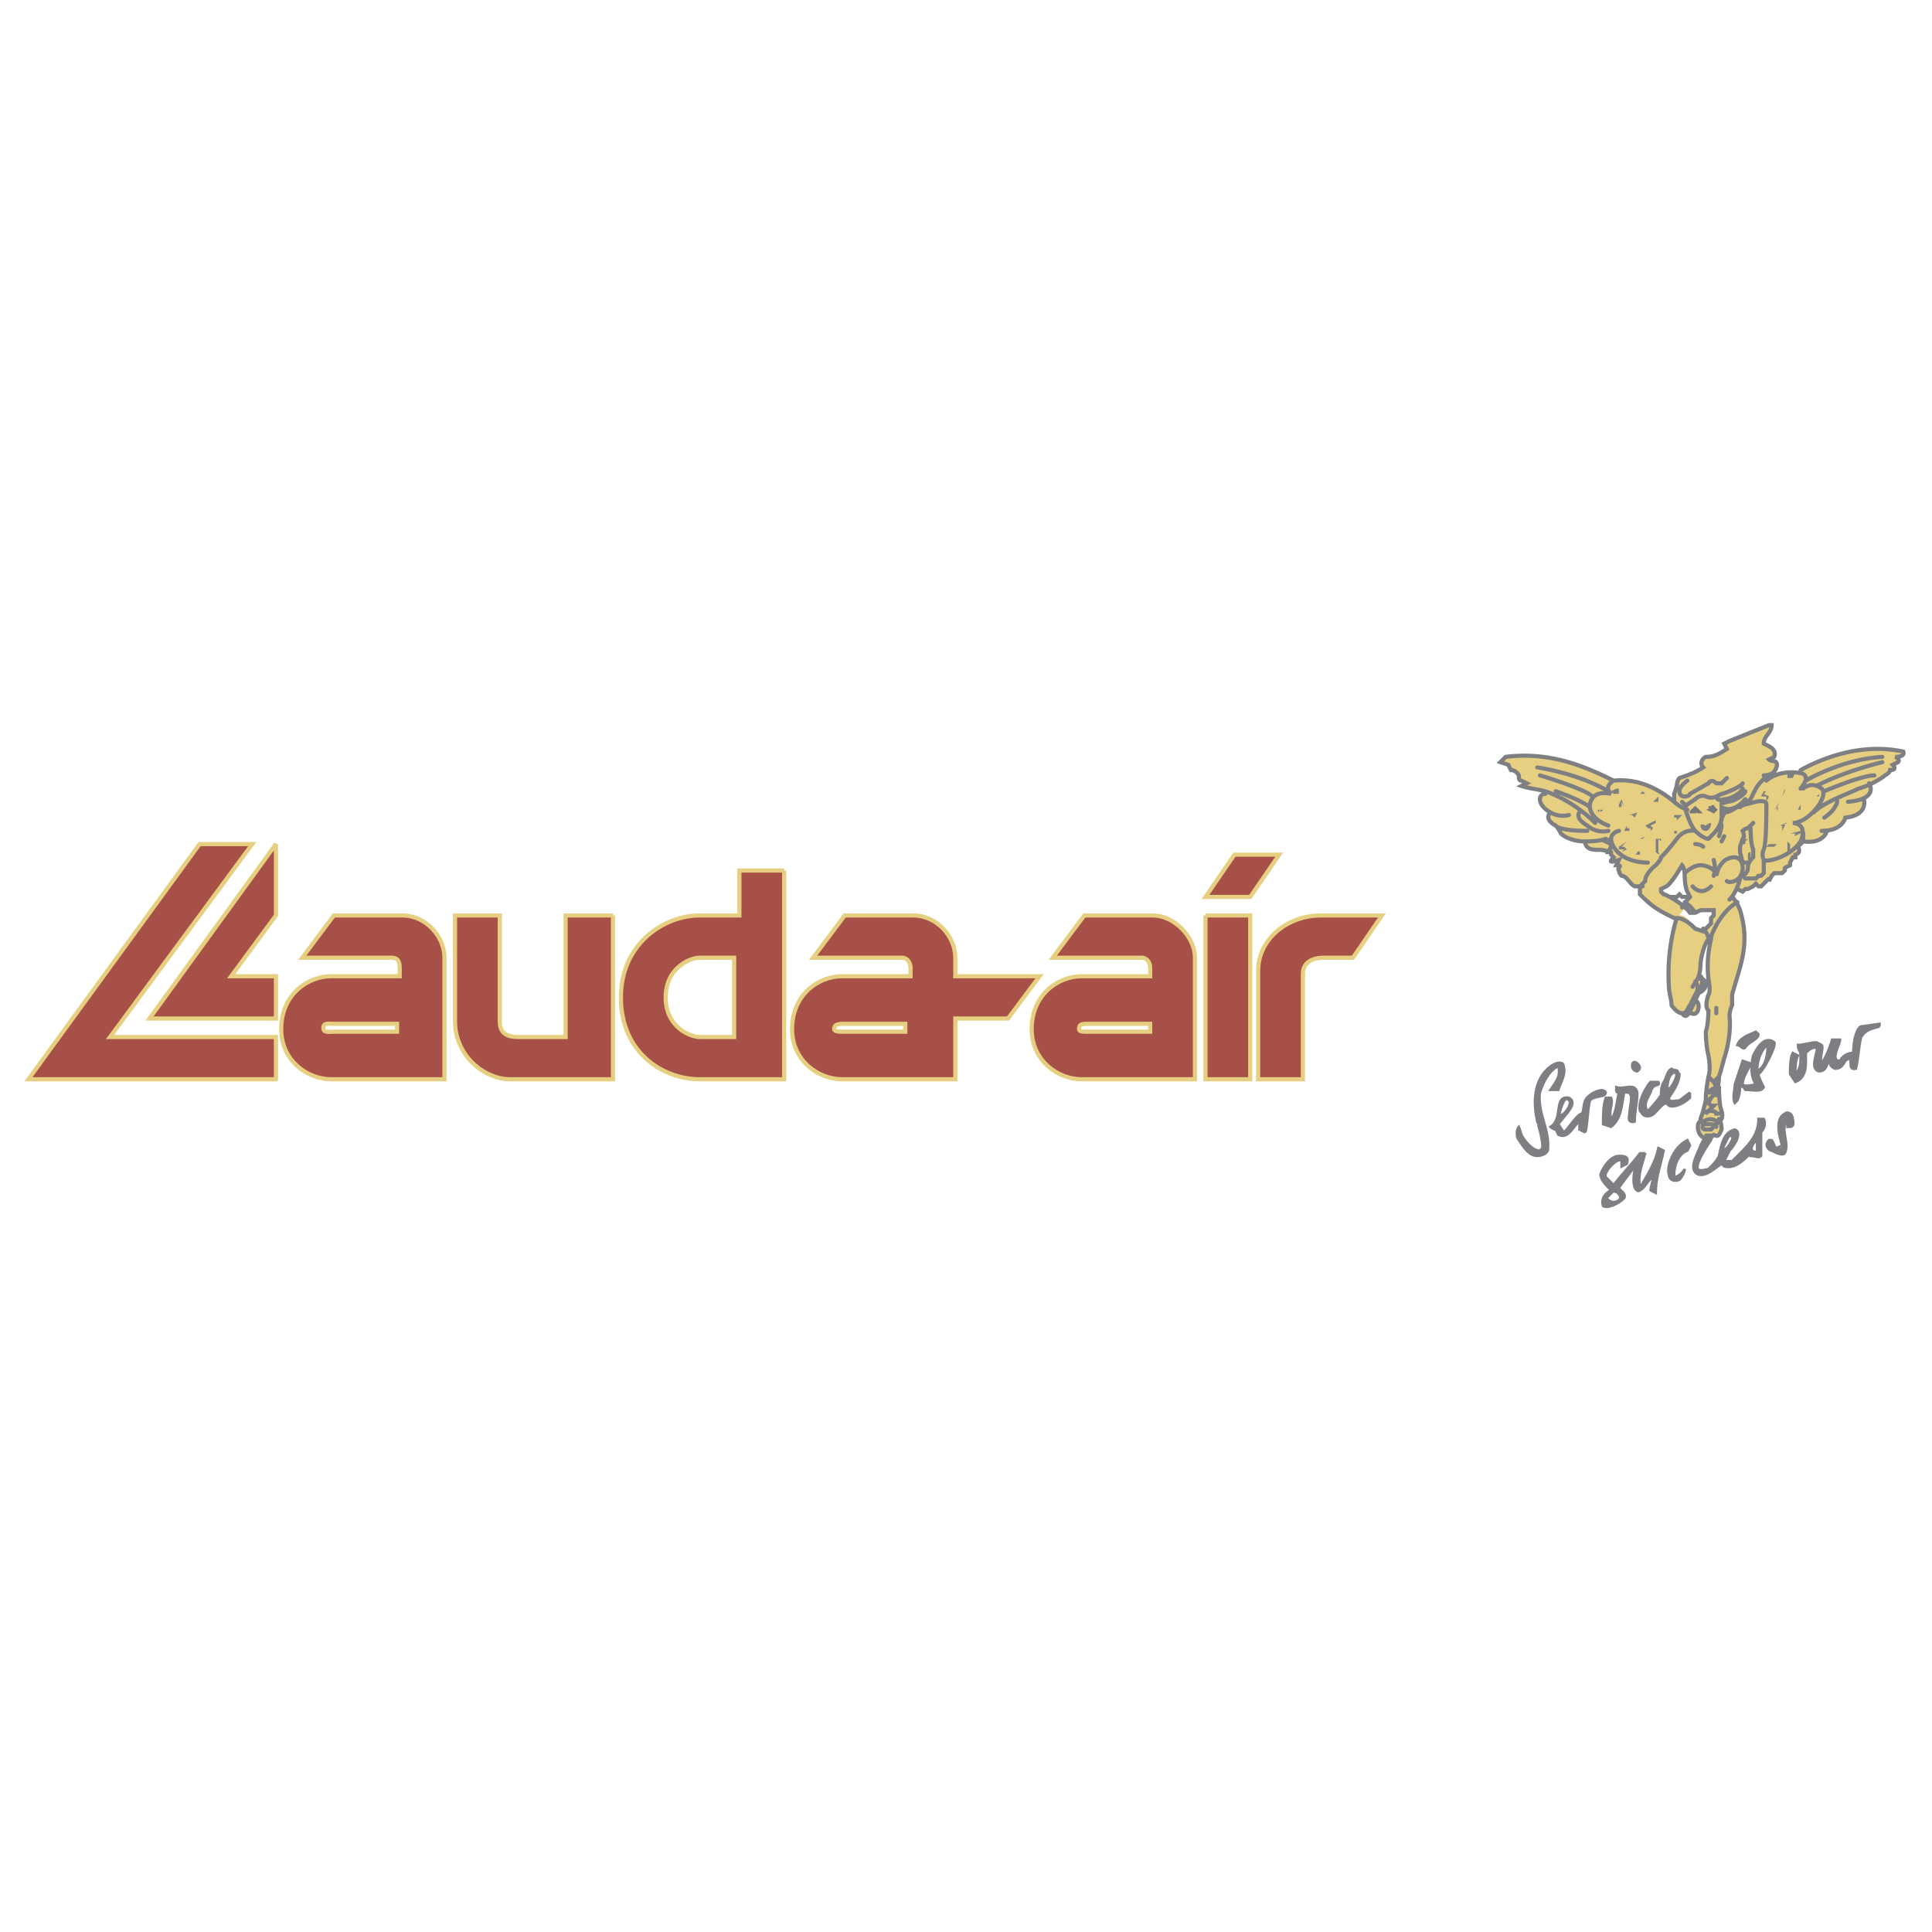 <svg xmlns="http://www.w3.org/2000/svg" width="2500" height="2500" viewBox="0 0 192.756 192.756"><path fill-rule="evenodd" clip-rule="evenodd" fill="#fff" d="M0 0h192.756v192.756H0V0z"/><path d="M170.977 113.217c.525.264.525 0 .787-.527 0-.791-.262-1.055-.262-1.055l.262-.791c-.262-.527-.262-2.373-.262-2.373v-1.055c.262-.791.525-1.846.525-1.846.787-2.371.525-3.689.525-4.217 0-.264 0-.527.262-1.055v-1.055c.789-2.901 1.84-5.01.789-8.438 0 0-.264-.791-.525-1.318v-.264l.262-.527.527.264.262-.264h.262l.527-.264.262-.264.264.264h.262l.264-.264.262-.264.264-.264v.264l.262-.527.264-.264h.787l.264-.263v-.264l.525-.264v-.262l.262-.527h.264v-.263c.787-.264 0-.792.525-1.055l.262-.264c2.102.264 2.365-1.055 2.365-1.055 1.576-.264 1.84-1.318 1.84-1.318 2.363-.264 1.838-1.846 1.838-1.846 1.314-.527.525-1.318.525-1.318v-.264c.789-.264 1.314-.527 1.576-.791.525-.264.525-.528.525-.528.789 0 .264-.527.264-.527l.525-.264c.262-.264-.264-.527-.264-.527 1.051 0 .789-.528.789-.528-3.678-.791-7.357.264-10.246 1.846l-.264.264c-2.102-.264-3.152.791-3.152.791h-.262c.262-.263.525-.527.787-.527v-.264c.525-.264.525-.791.525-.791 0-.527-.525-.264-.787-.527l.525-.264c.262-.791-.525-1.055-1.051-1.318 0-.791.787-1.055.787-1.846h-.262l-3.941 1.582-.525.264.262.527c-.787.527-1.312.791-2.102.791-.525.264-.525.791-.262 1.054-.789.527-1.576.792-2.365 1.055-.262.263-.262.527-.262.791l-.264.792v.791c-1.576-1.318-3.678-2.373-6.043-2.109-3.152-1.582-6.566-2.9-10.771-2.373l-.525.527.789.264.262.527c.525 0 .525 0 .789.528 0 .264 0 .527.262.527l.525.264-.525.264c.789.264 1.314.264 2.365.527v.264c-.525 0-.525.527-.525.527.262.527.525 1.055 1.051 1.318-.525.527 0 1.055.525 1.318.264.263.525.263.525.791.525.527 1.576.791 2.365.791.262 1.319 1.576.527 2.363 1.055h.264v.264c0 .263-.264.263.262.263-.525.527-.262.527.525.264l-.262.527c.787 0 0 .264.262.528.264 0 0 .263.264.527.525 0 .787.791 1.312 1.055l.527-.264.262.264h-.262v.791c1.312 1.318 1.838 1.582 3.414 2.373l.525-.264c.789 0 1.314 1.055 1.576 1.318l.789.264.262-.264.264-.264.262-.264v-.528l.264-.264v-.527h-1.051c-.264 0-.264 0-.789.264h-.525c-.525-.791-2.363-1.846-2.627-1.846l-.262-.264v-.264l.525-.264c.525-.264 1.576-2.109 1.576-2.109s.262.264.262 1.055c0 0 0 1.055.264 1.582l.262.527s-.525.791-.525 1.055l-.787 1.055s-1.051 2.9-.789 6.856c0 .527.264 1.318.264 1.846 0 0 .525.791 1.051.791h.787c.264 0 .525.264.789-.264.262-.791-.264-1.055-.264-1.055l.264-.527.262-.264s.525-.264.525-.791-.525-.527-.525-.527v-.264-1.318c.264-1.846.789-2.374.789-2.374h.262v-.264.264s-.525 1.846-.262 3.956c0 0 .262 1.318 0 1.582-.264.791-.264 1.318 0 1.582 0 0 0 1.318-.264 2.109 0 0 0 1.318.264 2.371 0 0 .262 1.318 0 2.109 0 0-.264 1.318-.264 2.373l-.262 1.055-.264.791v.264s-.262 0-.262.527c0 .791.262 1.055.525 1.055l1.051-.262z" fill-rule="evenodd" clip-rule="evenodd" fill="#e6cf80"/><path d="M170.977 113.217c.525.264.525 0 .787-.527 0-.791-.262-1.055-.262-1.055l.262-.791c-.262-.527-.262-2.373-.262-2.373v-1.055c.262-.791.525-1.846.525-1.846.787-2.371.525-4.217.525-4.217s0-.527.262-1.055v-1.055c.789-2.901 1.84-5.01.789-8.438 0 0-.264-.791-.525-1.318v-.264l.262-.527.527.264.262-.264h.262l.527-.264.262-.264.264.264h.262l.264-.264.262-.264.264-.264v.264l.262-.527.264-.264h.787l.264-.263v-.264l.525-.264v-.262l.262-.527h.264v-.263c.787-.264 0-.792.525-1.055l.262-.264c2.102.264 2.365-1.055 2.365-1.055 1.576-.264 1.84-1.318 1.84-1.318 2.363-.264 1.838-1.846 1.838-1.846 1.314-.527.525-1.318.525-1.318v-.264c.789-.264 1.314-.527 1.576-.791.525-.264.525-.528.525-.528.789 0 .264-.527.264-.527l.525-.264c.262-.264-.264-.527-.264-.527 1.051 0 .789-.528.789-.528-3.678-.791-7.357.264-10.246 1.846l-.264.264c-2.102-.264-3.152.791-3.152.791h-.262c.262-.263.525-.527.787-.527v-.264c.525-.264.525-.791.525-.791 0-.527-.525-.264-.787-.527l.525-.264c.262-.791-.525-1.055-1.051-1.318 0-.791.787-1.055.787-1.846h-.262l-3.941 1.582-.525.264.262.527c-.787.527-1.312.791-2.102.791-.525.264-.525.791-.262 1.054-.789.527-1.576.792-2.365 1.055-.262.263-.262.791-.262.791l-.264.792v.791c-1.576-1.318-3.678-2.373-6.043-2.109-3.152-1.582-6.566-2.9-10.771-2.373l-.525.527.789.264.262.527c.525 0 .789.528.789.528 0 .264 0 .527.262.527l.525.264-.525.264c.789.264 1.314.264 2.365.527v.264c-.525 0-.525.527-.525.527 0 .527.525 1.055 1.051 1.318-.525.527 0 1.055.525 1.318.264.263.525.791.525.791.525.527 1.576.791 2.365.791.262 1.319 1.576.527 2.363 1.055h.264v.264l.262.263c-.525.527-.262.527.525.264l-.262.527c.787 0 0 .264.262.528 0 0 0 .263.264.527.525 0 .787.791 1.312 1.055l.527-.264.262.264h-.262v.791c1.312 1.318 1.838 1.582 3.414 2.373l.525-.264c.789 0 1.314 1.055 1.576 1.318l.789.264.262-.264.264-.264.262-.264v-.528l.264-.264v-.527h-1.051c-.264 0-.264 0-.789.264h-.525c-.525-.791-2.363-1.846-2.627-1.846l-.262-.264v-.264l.525-.264c.525-.264 1.576-2.109 1.576-2.109s.262.264.262 1.055c0 0 0 1.055.264 1.582l.262.527s-.525.791-.525 1.055l-.787 1.055s-1.051 2.9-.789 6.856c0 .527.264 1.318.264 1.846 0 0 .525.791 1.051.791h.787c.264 0 .525.264.789-.264.262-.791-.264-1.055-.264-1.055l.264-.527.262-.264s.525-.264.525-.791-.525-.527-.525-.527v-.264-1.318c.264-1.846.789-2.374.789-2.374h.262v-.264.264s-.525 1.846-.262 3.956c0 0 .262 1.318 0 1.582-.264.791-.264 1.318 0 1.582 0 0 0 1.318-.264 2.109 0 0 0 1.318.264 2.371 0 0 .262 1.318 0 2.109 0 0-.264 1.318-.264 2.373l-.262 1.055-.264.791v.264s-.262 0-.262.527c0 .791.525 1.055.525 1.055" fill="none" stroke="#e6cf80" stroke-width=".061" stroke-miterlimit="2.613"/><path d="M73.244 103.463h-3.415c-1.051 0-3.416-1.055-3.416-3.955s2.365-3.956 3.416-3.956h3.415v7.911zm35.467-1.318h6.043v.791h-6.043c-.787 0-1.051 0-1.051-.264 0-.527.264-.527 1.051-.527zm-24.433 0h6.043v.791h-6.043c-.525 0-1.051 0-1.051-.264 0-.527.525-.527 1.051-.527zm-50.968 0h6.305v.791H33.31c-.525 0-1.051.135-1.051-.393s.526-.398 1.051-.398zm74.614-4.747h6.83v-.791c0-.792-.525-1.055-.789-1.055h-8.932l3.152-4.219h6.83c2.104 0 4.205 2.109 4.205 4.219v12.127h-11.297c-2.365 0-4.992-1.846-4.992-5.008.001-3.427 2.628-5.273 4.993-5.273zm-12.612 4.219v6.062H84.015c-2.364 0-4.991-1.846-4.991-5.008 0-3.428 2.627-5.273 4.991-5.273h6.831v-.791c0-.792-.525-1.055-.788-1.055h-8.933l3.152-4.219h6.831c2.364 0 4.204 2.109 4.204 4.219v1.846h8.406l-3.152 4.219h-5.254zm-62.265-4.219h6.831v-.791c0-.792-.263-1.055-.788-1.055h-8.933l3.152-4.219h6.831c2.364 0 4.203 2.109 4.203 4.219v12.127H33.047c-2.364 0-4.992-1.846-4.992-5.008.001-3.427 2.628-5.273 4.992-5.273zM123.16 85.27h4.467l-2.891 4.218h-4.465l2.889-4.218zm2.365 11.601c0-3.165 2.891-5.538 6.305-5.538h6.043l-2.889 4.219h-2.891c-1.576 0-2.102.791-2.102 1.583v10.545h-4.467V96.871h.001zm-5.254-5.538h4.465v16.346h-4.465V91.333zm-59.112 0v16.346H50.913c-2.627 0-5.518-2.373-5.518-5.799V91.333h4.466v10.547c0 1.055.526 1.582 1.839 1.582h4.729V91.333h4.73zm-46.24 10.284L27.53 84.214v7.119l-4.466 6.065h4.466v4.219H14.919zm12.611 6.063H2.834l17.077-23.465h5.254l-14.187 19.249H27.53v4.216zm50.705-20.828v20.828h-8.407c-3.679 0-7.882-2.635-7.882-8.172 0-5.274 4.203-8.174 7.882-8.174h3.94v-4.482h4.467z" fill-rule="evenodd" clip-rule="evenodd" fill="#a65047" stroke="#e6cf80" stroke-width=".415" stroke-linecap="square" stroke-miterlimit="2.613"/><path d="M187.527 102.408c-.787.264-1.312.264-1.838 1.055-.264 1.055-.264 2.107-.525 3.162-1.051.264 0-1.58-1.051-.791-.264.529-.527.791-1.053.791-.525-.262-.262-.525-.525-1.055-.262.529-.262 1.318-1.051 1.318-1.051-.264 0-2.107-.262-2.371-.264 0-.525 0-1.051.527v1.055c0 .789-.264 1.58-1.051 1.846l-.525-.793c0-.527 0-1.582.262-2.107l.525.262c-.262.527-.262 1.318-.262 1.846.525-.527.787-1.053.525-1.846 0-.525-.264-.525-.264-1.053.525 0 1.314-.266 1.84-.266l.525.266c.262.264-.264 1.316 0 1.846.525-.793.787-1.582 1.051-2.375h.787c0 .529-1.051 2.109 0 2.109.264-.527.789-.789 1.314-.789 0 0 0-1.057.264-1.846.262-.791.525-.791.525-.791l1.838-.264v.264h.002z" fill-rule="evenodd" clip-rule="evenodd" fill="#7e7f82"/><path d="M187.527 102.408c-.787.264-1.312.264-1.838 1.055-.264 1.055-.264 2.107-.525 3.162-1.051.264 0-1.58-1.051-.791-.264.529-.527.791-1.053.791-.525-.262-.525-.525-.525-1.055-.262.529-.262 1.318-1.051 1.318-1.051-.264 0-2.107-.262-2.371-.264 0-.525 0-1.051.527v1.055c0 .789-.264 1.58-1.051 1.846l-.525-.793c0-.527 0-1.582.262-2.107l.525.262c-.262.527-.262 1.318-.262 1.846.525-.527.525-1.053.525-1.846 0-.525-.264-.525-.264-1.053.525 0 1.314-.266 1.84-.266l.525.266c.262.264-.264 1.316 0 1.846.525-.793.787-1.582 1.051-2.375h.787c0 .529-1.051 2.109 0 2.109.264-.527.789-.789 1.314-.789 0 0 0-1.057.264-1.846.262-.791.525-.791.525-.791l1.838-.264v.264h.002z" fill="none" stroke="#7e7f82" stroke-width=".244" stroke-miterlimit="2.613"/><path d="M153.898 114.535l-.262.264c-.789 0-1.576-1.055-1.84-1.582 0-.264 0-.791-.262-.791-.264.264-.264 1.055 0 1.318.525.791 1.051 1.582 1.838 1.582.525 0 .789 0 1.053-.527.262-2.109-1.053-3.691-.789-5.801.262-.791.789-2.109 1.84-2.635.262 1.053-.264 1.582-.789 2.371h.789c.262-.789.787-1.582.525-2.371 0-.529-.525-.529-.789-.264 0 0-2.891 1.053-1.84 5.799.001 0 .526 1.582.526 2.637z" fill-rule="evenodd" clip-rule="evenodd" fill="#7e7f82"/><path d="M153.898 114.535l-.262.264c-.789 0-1.576-1.055-1.84-1.582l-.262-.791c-.264.264-.264 1.055 0 1.318.525.791 1.051 1.582 1.838 1.582 0 0 .789 0 1.053-.527.262-2.109-1.053-3.691-.789-5.801.262-.791.789-2.109 1.84-2.635.262 1.053-.264 1.582-.789 2.371h.789c.262-.789.787-1.582.525-2.371 0-.529-.789-.264-.789-.264s-2.891 1.053-1.84 5.799c.001 0 .526 1.582.526 2.637z" fill="none" stroke="#7e7f82" stroke-width=".244" stroke-miterlimit="2.613"/><path d="M163.621 106.625l-.264.264c-.264 0-.525-.264-.525-.525 0-.794.789-.264.789.261z" fill-rule="evenodd" clip-rule="evenodd" fill="#7e7f82" stroke="#7e7f82" stroke-width=".244" stroke-miterlimit="2.613"/><path d="M168.611 108.998v.527c-.525.527-1.576 1.055-2.102.791l-.262-.264c-.789.264-1.053 1.318-1.84 1.318-.525 0-.525-.264-.787-.527-.264-1.055.787-2.637 1.051-2.898h.787c.264.525-.525 0-.787 1.053-.264.527-.789 1.318-.264 1.846 0 0 .787-.791 1.314-1.582 0-.527 0-.791.262-1.316.264-.266.264-1.057.789-1.32.525 0 .787 0 .787.527 0 .793-.525 1.582-1.051 2.373 0 .527.525.264 1.051.264l1.052-.792z" fill-rule="evenodd" clip-rule="evenodd" fill="#7e7f82"/><path d="M168.611 108.998v.527c-.525.527-1.576 1.055-2.102.791l-.262-.264c-.789.264-1.053 1.318-1.84 1.318-.525 0-.525-.264-.787-.527-.264-1.055.787-2.637 1.051-2.898h.787c.264.525-.525 0-.787 1.053-.264.527-.789 1.318-.264 1.846 0 0 .787-.791 1.314-1.582 0-.527 0-.791.262-1.316.264-.266.264-1.057.789-1.32l.787.527c0 .793-.525 1.582-1.051 2.373 0 .527.525.264 1.051.264l1.052-.792z" fill="none" stroke="#7e7f82" stroke-width=".244" stroke-miterlimit="2.613"/><path d="M163.357 108.998c0 1.055-.264 1.846-.264 2.9-.787.264-.787-.264-.525-.791 0-.791.525-2.109-.262-2.109h-.264c-.262 1.318-.262 2.637-1.312 3.428l-.789-.264c0-1.055 0-1.846.264-2.637h.525c.262.527-.264 1.318 0 2.109.525-.527.525-1.582.787-2.637-.262 0-.262 0-.262-.527.788.264 1.839-.525 2.102.528z" fill-rule="evenodd" clip-rule="evenodd" fill="#7e7f82"/><path d="M163.357 108.998c0 1.055-.264 1.846-.264 2.9-.787.264-.525-.791-.525-.791 0-.791.525-2.109-.262-2.109h-.264c-.262 1.318-.262 2.637-1.312 3.428l-.789-.264c0-1.055 0-1.846.264-2.637h.525c.262.527-.264 1.318 0 2.109.525-.527.525-1.582.787-2.637-.262 0-.262 0-.262-.527.788.264 1.839-.525 2.102.528z" fill="none" stroke="#7e7f82" stroke-width=".244" stroke-miterlimit="2.613"/><path d="M160.205 108.998c0 .527-1.051.264-1.576.791-.264 1.055-.264 3.164-.525 3.164l-.525-.264v-.791c-.525.264-1.051 1.846-2.102 1.318l-.264-.527c-.264 0-.525 0-.525-.264 1.314-.791.262-3.164 1.84-2.9 1.051.527-.525 1.846-1.051 2.637l.525.791c.262 0 1.312-1.846 1.838-1.846.264-.527 0-1.318.789-1.846.262-.263 1.312-.79 1.576-.263z" fill-rule="evenodd" clip-rule="evenodd" fill="#7e7f82"/><path d="M160.205 108.998c0 .527-1.051.264-1.576.791-.264 1.055-.264 3.164-.525 3.164l-.525-.264v-.791c-.525.264-1.051 1.846-2.102 1.318l-.264-.527c-.264 0-.525-.264-.525-.264 1.314-.791.262-3.164 1.84-2.9 1.051.527-.525 1.846-1.051 2.637l.525.791c.262 0 1.312-1.846 1.838-1.846.264-.527 0-1.318.789-1.846.262-.263 1.312-.79 1.576-.263z" fill="none" stroke="#7e7f82" stroke-width=".244" stroke-miterlimit="2.613"/><path d="M178.857 111.635c.264.264.264.791-.262.791h-.264v-.791c-.787 1.055.264 2.373-.262 3.428-.264.264-.789 0-1.314-.264-.262 0-.787-.527-.262-1.055h.262c.264.264.264.791.525.791.264 0 .525 0 .525-.264-.262-.791-.787-2.637.264-3.164.263-.263.788 0 .788.528z" fill-rule="evenodd" clip-rule="evenodd" fill="#7e7f82"/><path d="M178.857 111.635s.264.791-.262.791h-.264v-.791c-.787 1.055.264 2.373-.262 3.428-.264.264-.789 0-1.314-.264-.262 0-.787-.527-.262-1.055h.262c.264.264.264.791.525.791l.525-.264c-.262-.791-.787-2.637.264-3.164.263-.263.788 0 .788.528z" fill="none" stroke="#7e7f82" stroke-width=".244" stroke-miterlimit="2.613"/><path d="M167.035 117.436s.525 0 1.051-.791c0 .264-.262.791-.525 1.055-.525.264-1.051 0-1.051-.527-.262-.527.264-2.637 1.84-3.428l.262.527-.262.527c-.789.264-1.314 1.318-1.314 2.373v.264h-.001z" fill-rule="evenodd" clip-rule="evenodd" fill="#7e7f82" stroke="#7e7f82" stroke-width=".244" stroke-miterlimit="2.613"/><path d="M164.145 115.062c-.262 1.055-.787 2.109-.523 3.428.787-1.318 1.574-2.637 1.838-3.955l.525.264c-.262 1.318-.789 2.637-.789 4.219l-.523-.264c0-.264.262-1.055.262-1.318-.525.264-.789 1.055-1.312 1.318-.264.264-.527 0-.527-.264-.262-.791 0-1.582 0-2.109l-1.576 2.109c0 .264.789.527.525 1.055-.525.527-1.576 1.055-2.102.791-.262-.791.264-1.318.789-1.582-.525-.527-1.051-1.055-1.051-1.582.262-.791 1.051-1.846 1.838-1.846.525 0 1.051 0 .789.791l-.525.264v-.527c-.264-.527-1.84 1.055-1.576 1.582l.787.791c.789-1.055 1.84-2.109 2.629-3.164h.522v-.001z" fill-rule="evenodd" clip-rule="evenodd" fill="#7e7f82"/><path d="M164.145 115.062c-.262 1.055-.787 2.109-.523 3.428.787-1.318 1.574-2.637 1.838-3.955l.525.264c-.262 1.318-.789 2.637-.789 4.219l-.523-.264c0-.264.262-1.055.262-1.318-.525.264-.789 1.055-1.312 1.318-.264.264-.527-.264-.527-.264-.262-.791 0-1.582 0-2.109l-1.576 2.109c0 .264.789.527.525 1.055-.525.527-1.576 1.055-2.102.791-.262-.791.264-1.318.789-1.582-.525-.527-1.051-1.055-1.051-1.582.262-.791 1.051-1.846 1.838-1.846.525 0 1.051 0 .789.791l-.525.264v-.527c-.264-.527-1.84 1.055-1.576 1.582l.787.791c.789-1.055 1.84-2.109 2.629-3.164h.522v-.001z" fill="none" stroke="#7e7f82" stroke-width=".244" stroke-miterlimit="2.613"/><path d="M177.02 103.988c.262.266-1.051 2.9-1.576 3.164 0 .264.262.793.525 1.318-.264.527-1.051.264-1.84.264-.262-.527-.525-.264-.525-.264 0 .264 0 .791-.264 1.318l-.262.264c-.264-.527 0-1.318 0-1.846l.789-2.373.787.266c-.264.789-.787 1.316-.787 2.107.262.264 1.051 0 1.312 0-.525-.791-.525-1.844-.262-2.9.263-.525 1.052-2.107 2.103-1.318z" fill-rule="evenodd" clip-rule="evenodd" fill="#7e7f82"/><path d="M177.02 103.988c.262.266-1.051 2.9-1.576 3.164 0 .264.262.793.525 1.318-.264.527-1.051.264-1.84.264-.262-.527-.525-.264-.525-.264s0 .791-.264 1.318l-.262.264c-.264-.527 0-1.318 0-1.846l.789-2.373.787.266c-.264.789-.787 1.316-.787 2.107.262.264 1.051 0 1.312 0-.525-.791-.525-1.844-.262-2.9.263-.525 1.052-2.107 2.103-1.318z" fill="none" stroke="#7e7f82" stroke-width=".244" stroke-miterlimit="2.613"/><path d="M175.443 103.199c0 .525-1.053.789-1.314 1.318-.262.264-.525-.264-.789-.264.264-.791 1.314-1.055 1.84-1.318l.263.264z" fill-rule="evenodd" clip-rule="evenodd" fill="#7e7f82" stroke="#7e7f82" stroke-width=".244" stroke-miterlimit="2.613"/><path fill-rule="evenodd" clip-rule="evenodd" fill="#7e7f82" stroke="#757678" stroke-width=".19" stroke-miterlimit="2.613" d="M168.611 81.051l.264-.264h.262v.264h-.526z"/><path fill-rule="evenodd" clip-rule="evenodd" fill="#7e7f82" stroke="#757678" stroke-width=".19" stroke-miterlimit="2.613" d="M168.875 80.787l.262-.264.263.264.262.264h-.262l-.263-.264h-.262zM170.451 80.787l.526-.264.261.264-.261.264-.526-.264zM170.713 80.523h-.262.526s0-.263-.264 0z"/><path d="M170.188 82.896c-.525 0-.525-.527-.525-.527s0-.264.525 0c0 0 .264-.264.525-.264 0 0 0 .791-.525.791zM161.518 80.26l.263-.528.262.791-.262-.527v.527h-.263v-.263zM159.68 81.051v-.264l-.264.264v-.264h.525l-.261.264zM160.73 81.578v.527-.791.264zM163.357 81.051l-.263.527-.262-.264h-.264l.789-.263zM165.195 81.051h-.261.789-.528zM165.459 79.996h-.525l.525-.527v.527zM163.883 78.941h.262-.262l.262.265h-.524l.262-.265zM167.035 81.314h.526-.262.525l-.525.528v-.264h-.264v-.264zM161.518 84.742v-.264l.789-.527-.264.263-.262.264h.262l.264.264-.526.264.262-.264h-.525zM163.883 83.688h-.262v.263-.263l.524-.264-.262.264zM163.621 85.27h-.527c.264 0 .264-.528.527-.264v.264zM164.934 85.533h-.526.526zM160.73 78.941l.526-.263h.525-.263v.528h-.526l-.262-.265zM162.307 82.369l-.264.527h.789-.264v-.264h-.261v-.263zM164.145 82.369l1.05-.527v.263l-.523.264h-.264.264l.262.263-.262.264v-.264h-.264l-.263-.263zM165.195 85.006v-1.318h.527v.263l-.264-.263v1.318c.001 0 .265.527-.263 0zM167.561 82.896h-.526v.264h-.262.526v-.264h.262zM178.07 82.105h.262l-.787.264h.262v.527l.263-.527v-.264zM177.281 81.051v-.527l-.262.264.525-.791h.262-.262l-.264.527c.265-.001.001.263.001.527zM178.07 78.941l-.263.528.263-.791v.528-.265zM179.646 80.523v.264h-.264s.264-.264 0 0l.264-.527v.263zM179.121 83.16h-.525l1.051-.264v.264c-.264 0-.79.528-.526 0zM175.969 78.941h.261l-.261.265.525.263-.264.527v-.527h-.525l.264-.528zM176.23 84.478l.264-.264h.787l-.261.264H175.969h.261zM178.332 83.951v1.055h.264v-.792l-.264-.263zM180.959 79.206h.525v.263h-.261l.261-.263h-.525.264-.264zM174.391 83.688s-.523 0-.523.527 0 .264 0 0h.262v-.264l.261-.263zM174.654 85.006s-.264 0-.264.264v.527l.264-.264v-.527zM178.332 77.096v.528h.264v-.264.264h.261l.264-.528h-.789z" fill-rule="evenodd" clip-rule="evenodd" fill="#7e7f82"/><path d="M175.443 106.625c0-.525.262-1.58.787-2.107 0 0 0 1.582-.787 2.107z" fill-rule="evenodd" clip-rule="evenodd" fill="#fff"/><path d="M155.738 111.107s.264-1.055.525-1.318c.526 0 .001 1.055-.525 1.318zM166.51 108.471s0-1.055.525-1.318c.264-.001-.262 1.054-.525 1.318zM161.518 119.545c0-.264-.262-.527-.525-.527l-.525.527c-.001 0 .524.527 1.05 0z" fill-rule="evenodd" clip-rule="evenodd" fill="#fff" stroke="#fff" stroke-width=".043" stroke-miterlimit="2.613"/><path d="M155.213 82.369c.264.263.525.791.525.791.525.527 1.576.791 2.365.791 0 0 1.576 0 2.102-.264m-5.517-2.636c-.525.527 0 1.055.525 1.318 0 0 .264.527 3.152.527m-4.203-3.69c-.525 0-.525.527-.525.527 0 .527.525 1.055 1.051 1.318 0 0 .789.527 1.84.264m12.609 16.611s.525.527 0 1.318l-.525 1.055c-.262.264-.262.791-.787.791s-1.051-.791-1.051-.791c0-.527-.264-1.318-.264-1.846-.262-3.956.789-6.856.789-6.856m5.515-2.109c.525.527.789 1.318.789 1.318 1.051 3.428 0 5.538-.789 8.438v1.055c-.262.527-.262 1.055-.262 1.055s.262 1.846-.525 4.217c0 0-.264 1.057-.525 1.846 0 0 0 .793-.264 1.846m8.408-32.431c2.889-1.582 6.568-2.636 10.246-1.846 0 0 .262.528-.789.528 0 0 .525.264.264.527l-.525.264s.525.527-.264.527c0 0 0 .264-.525.528-.262.264-1.576 1.054-2.627 1.318-1.051.528-3.416 1.318-4.467 2.373m-13.924-1.055v-.791l.264-.792s0-.527.262-.791c.789-.264 1.576-.528 2.365-1.055-.264-.263-.264-.791.262-1.054.789 0 1.314-.264 2.102-.791l-.262-.527.525-.264 3.941-1.582h.262c0 .791-.787 1.055-.787 1.846.525.264 1.312.527 1.051 1.318l-.525.264c.262.264.787 0 .787.527 0 0 0 1.055-1.312 1.055m-15.503 5.01c-2.102-.791-1.838-2.109-1.838-2.109.262-1.582 2.102-1.054 2.102-1.054-.789-.792.262-1.318.262-1.318 2.365-.264 4.467.791 6.043 2.109 0 0 .525.527 1.314.791m-9.196 1.317c-2.365-2.373-4.992-3.164-4.992-3.164-1.051-.264-1.576-.264-2.365-.527l.525-.264-.525-.263c-.262 0-.262-.264-.262-.527 0 0-.264-.528-.789-.528l-.262-.527-.789-.264.525-.527c4.205-.528 7.619.791 10.771 2.373m-7.618-1.319s3.941.527 7.094 2.373m-6.83-1.581s4.467 1.318 5.254 2.109m-3.678-.528s2.365.791 3.416 1.582m2.889 2.373s-1.312.264-.525 1.582c0 0 .789 1.582 3.416 1.582m-6.831-5.009s-.525.527.787 1.318c0 0 .789.791 2.102.527m7.883-5.009s-.789.527-.789 1.054c0 .791 1.051.528 1.051.264l1.84-1.055s.262-.527.787 0h.525l.525-.527m-4.465 2.373l.262.264m6.043-.528c-1.314 1.582-2.365.791-2.365.791v1.318s-.262.791-.787 1.318l-.525.527c-.525 0-1.314-.792-1.314-.792-.525-.527-1.051-2.373-1.051-2.373l.264-.264.787-.527s.525-.527 1.051-.263c0 0 .525.263 1.051 0l.525-.264c.264 0 2.102-.792 2.102-1.055m-2.629 1.321s0 .527.789.263c.787 0 1.838-.791 1.838-1.055m-2.101 1.319s0 .264.525 0c.789 0 1.84-.791 1.84-1.055m-2.365 2.11h.264m-2.891 3.163s.525 0 .789.264m2.101-1.054l-.264.527m-3.939 6.591c.262-.527.787-1.055.787-1.055l-.262-.527c-.264-.527-.264-1.582-.264-1.582 0-.791-.262-1.055-.262-1.055s-1.051 1.846-1.576 2.109l-.525.264v.264l.262.264c.264 0 2.102 1.055 2.627 1.846h.525c.525-.264.525-.264.789-.264h1.051v.527l-.264.264v.528l-.262.264-.264.264-.262.264-.789-.264c-.262-.264-1.051-1.055-1.838-1.055h-.264c-1.576-.791-2.102-1.055-3.416-2.373v-.791l.525-.527c0-.791 1.051-1.582 1.051-1.582s.527-.527.527-.791c.787-.792 1.576-1.846 1.576-1.846.787-1.055 1.838-.792 1.838-.792m-8.667 2.11c-.787-.528-2.102.264-2.363-1.055m9.982 3.164s.789-.791 1.576-.791c.789 0 1.576.528 1.576 1.055 0 0 .264-1.845 1.84-1.845 0 0 .787 0 .787 1.054 0 1.318-1.312 1.582-1.576 1.318m-1.312-2.11s.262.791 0 1.582m-2.102 1.055s.787 1.055 1.838 0m2.891-.791s-.264 1.318-1.051 2.109m1.838-3.691h-.525l-.262-1.054v-.528l.262-.791m-.001.264s.264-.527 0-1.055c0 0 .264-.264.525-.264l.527-.527m-.263.527s0 1.582.264 2.109v.792c-.264.263-.527.527-.527 1.054s-.525.791-.525.791l.264.264H175.181l.264-.264h.262l.264-.264v-1.318c-.264-.527 0-1.055 0-1.055.262-.527.262-3.955.262-3.955v-.526c0-.527-1.051-.264-1.051-.264l-1.051.264-.789.264c-.525.264-.787.527-1.312.527 0 .264-.525.791-.264 1.318 0 .263-.262 1.055-.262 1.055m2.1-2.901l1.051-.791.525-1.055s.789-1.318 1.84-1.582m-.79.792s1.051-1.055 3.152-.792c0 0 1.576 0 .264 1.582m.262.001s.789-.791 1.84 0c.787.792-1.314 3.428-2.891 3.428 0 0 1.576 0 .789 1.846-1.051 1.582-3.416 2.109-3.678 1.845m4.204-7.91s3.414-2.109 7.619-2.373m-6.568 2.9s2.363-1.318 6.568-2.373m-5.781 2.9s3.68-1.582 4.992-1.582m-.525.791s1.051 1.582-2.102 1.846m1.576-.264s.525 1.582-1.838 1.846c0 0-.264 1.318-2.365 1.318m-1.84 1.055c2.102.263 2.365-1.055 2.365-1.055m.788-3.164s.525 0 0 .791c-.262.527-1.051 1.055-1.051 1.055m-13.924 8.437s.525.264 1.051 1.055m2.365 17.401s0 1.846.262 2.373c0 0 .264.791-.262 1.055l-.264.264-.525.527h-.525c-.525 0-.262-.527-.262-.527l-.264-.527.264-.791.262-1.055c0-1.055.264-2.373.264-2.373.262-.789 0-2.109 0-2.109-.264-1.053-.264-2.371-.264-2.371.264-.791.264-2.109.264-2.109-.264-.264-.264-.791 0-1.582.262-.264 0-1.582 0-1.582a11.08 11.08 0 0 1 .262-3.956v-.264s.789-2.373 2.627-3.428m-4.466 8.437c.262-.527.787-.791.787-2.373.264-1.846.789-2.374.789-2.374 0-.527-.525-1.055-.525-1.055m-.264 4.747s.525.264-.262 1.846c-.789 1.582-1.051 2.637-1.576 1.846m2.627-7.383h.262m.525 6.855v.527m.264 6.327l-.525.529.262.525-.525.264-.262.264h.525v.264l-.525.527.262-.264-.262.527.262.264h.264l-.525.527-.264.264c0-.264.264-.264.525-.264 0 0 .525 0 .525.264h.264m-1.052-3.691l.525.529m-1.05 3.953s.787-.527 1.312 0m-1.576 0s-.262 0-.262.527c0 .791.525 1.055.525 1.055m1.577-1.845s.262.264.262 1.055c-.262.527-.262.791-.787.527m-1.051-1.055h.787c.264 0 .525.264.525.264m-1.576-14.764s.525 0 .525.527-.525.791-.525.791m-.525.791s.525.264.264 1.055c-.264.527-.525.264-.789.264m-7.882-17.402l-.525.264.525.263v.264l-.264.528h.264m14.713 3.426h.262l.264-.264.262-.264.264-.264v.264l.262-.527m-.001 0l.264-.264h.787m.789-.79v-.264l.262-.527h.264v-.263c.787-.264 0-.792.525-1.055l.262-.263v-.792m-1.313 3.164l-.525.264m-.001-.001v.264l-.264.263m-2.363 1.319l-.264-.264-.262.264-.527.264h-.262l-.264.264-.525-.264m-9.456-.264h-.789c-.525-.264-.787-1.055-1.312-1.055-.264-.264-.264-.527-.264-.527-.262-.264.525-.528-.262-.528l.262-.527c-.787.264-1.051.264-.525-.263l-.262-.264v-.264m6.042 4.483h.526l.262-.264.264.264h.526v.264" fill="none" stroke="#7e7f82" stroke-width=".41" stroke-linecap="round" stroke-miterlimit="2.613"/><path d="M170.713 113.744c-.525.791-1.576 2.373-1.312 2.9.262.264.787 0 1.051 0 .525-.527.787-.791 1.051-1.318.262-1.318.525-2.373 1.576-2.637.789.264 0 1.582-.525 2.109-.264.527-.525.791-.525 1.055h.787c1.314-1.318 2.629-2.373 2.629-4.219h.525c.262.527 0 1.055-.264 1.318v2.373c-.262.264-.525 0-1.051 0v-.264c-.787.791-1.576 1.582-2.627 1.318l-.264-.264c-.787.527-1.576 1.318-2.363 1.055-1.051-.527 0-2.109.262-2.9l.264-.527.262-.527h.525c.524.001-.001.264-.001.528z" fill-rule="evenodd" clip-rule="evenodd" fill="#7e7f82"/><path d="M170.713 113.744c-.525.791-1.576 2.373-1.312 2.9.262.264.787 0 1.051 0 .525-.527.787-.791 1.051-1.318.262-1.318.525-2.373 1.576-2.637.789.264 0 1.582-.525 2.109-.264.527-.525 1.055-.525 1.055h.787c1.314-1.318 2.629-2.373 2.629-4.219h.525c.262.527 0 1.055-.264 1.318v2.373c-.262.264-.525 0-1.051 0v-.264c-.787.791-1.576 1.582-2.627 1.318l-.264-.264c-.787.527-1.576 1.318-2.363 1.055-1.051-.527 0-2.109.262-2.9l.264-.527.262-.527h.525c.524.001-.001.264-.001.528z" fill="none" stroke="#7e7f82" stroke-width=".244" stroke-miterlimit="2.613"/><path d="M175.18 114.799c-.525 0-.262-.527 0-.791v.791zM172.027 114.535l.525-1.055c.526-.263-.263 1.055-.525 1.055z" fill-rule="evenodd" clip-rule="evenodd" fill="#fff"/></svg>